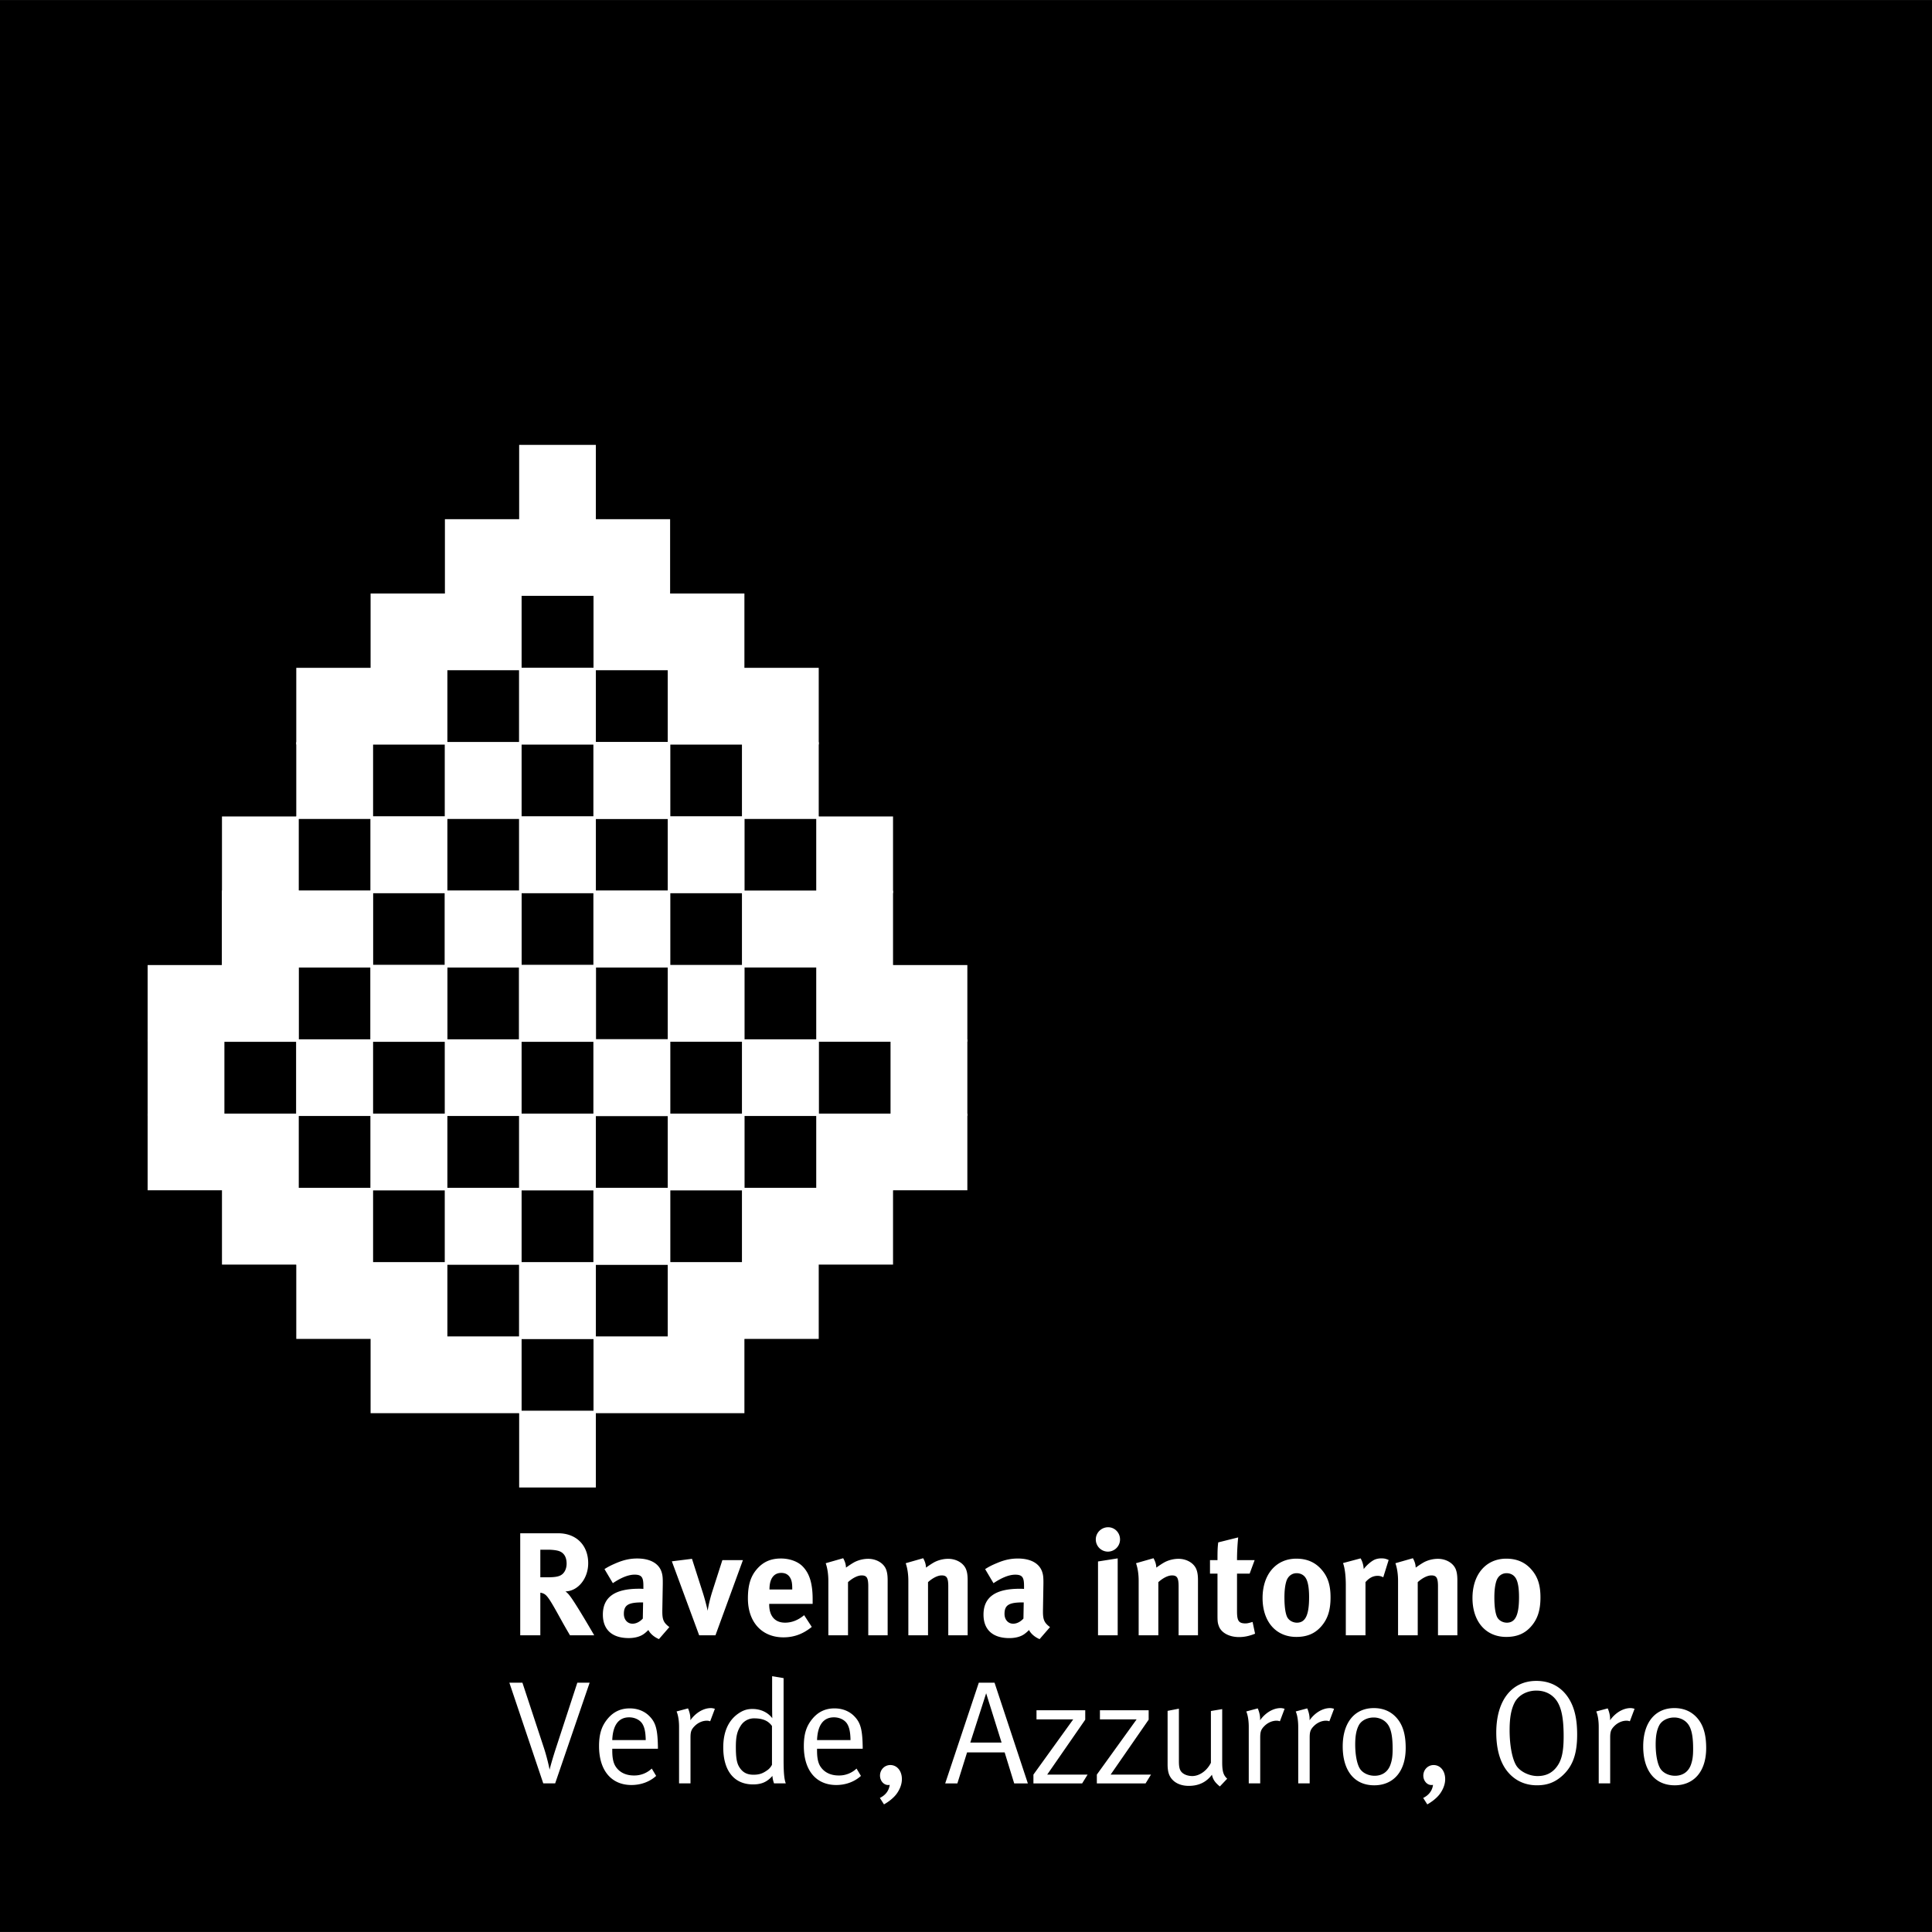 <svg xmlns="http://www.w3.org/2000/svg" width="2500" height="2500" viewBox="0 0 192.756 192.75"><g fill-rule="evenodd" clip-rule="evenodd"><path d="M192.756 192.75V0H0v192.75h192.756z"/><path stroke="#fff" stroke-width=".23" stroke-miterlimit="2.613" d="M59.333 66.741v-7.414h-7.421v7.414h7.421zM51.912 74.155v-7.414h-7.408v7.414h7.408zM66.742 74.155v-7.414h-7.409v7.414h7.409zM44.504 81.57v-7.415h-7.415v7.415h7.415zM59.333 81.57v-7.415h-7.421v7.415h7.421zM74.155 81.57v-7.415h-7.413v7.415h7.413zM37.089 88.981V81.57h-7.414v7.411h7.414zM51.912 88.981V81.57h-7.408v7.411h7.408zM66.742 88.981V81.57h-7.409v7.411h7.409zM81.57 88.981V81.57h-7.415v7.411h7.415zM44.504 96.396v-7.415h-7.415v7.415h7.415zM59.333 96.396v-7.415h-7.421v7.415h7.421zM74.155 96.396v-7.415h-7.413v7.415h7.413zM37.089 103.809v-7.413h-7.414v7.413h7.414zM51.912 103.809v-7.413h-7.408v7.413h7.408zM66.742 103.809v-7.413h-7.409v7.413h7.409zM81.57 103.809v-7.413h-7.415v7.413h7.415zM29.675 111.221v-7.412h-7.414v7.412h7.414zM44.504 111.221v-7.412h-7.415v7.412h7.415zM59.333 111.221v-7.412h-7.421v7.412h7.421zM74.155 111.221v-7.412h-7.413v7.412h7.413zM88.983 111.221v-7.412H81.57v7.412h7.413z"/><path stroke="#fff" stroke-width=".23" stroke-miterlimit="2.613" d="M37.089 118.636v-7.415h-7.414v7.415h7.414zM51.912 118.636v-7.415h-7.408v7.415h7.408zM66.742 118.636v-7.415h-7.409v7.415h7.409zM81.57 118.636v-7.415h-7.415v7.415h7.415zM44.504 126.051v-7.415h-7.415v7.415h7.415zM59.333 126.051v-7.415h-7.421v7.415h7.421zM74.155 126.051v-7.415h-7.413v7.415h7.413zM51.912 133.465v-7.414h-7.408v7.414h7.408zM66.742 133.465v-7.414h-7.409v7.414h7.409zM59.333 140.875v-7.41h-7.421v7.41h7.421z"/><path fill="#fff" stroke="#fff" stroke-width=".23" stroke-miterlimit="2.613" d="M59.333 51.912v-7.414h-7.421v7.414h7.421zM51.912 59.327v-7.415h-7.408v7.415h7.408zM59.333 59.327v-7.415h-7.421v7.415h7.421zM66.742 59.327v-7.415h-7.409v7.415h7.409zM44.504 66.741v-7.414h-7.415v7.414h7.415zM51.912 66.741v-7.414h-7.408v7.414h7.408zM66.742 66.741v-7.414h-7.409v7.414h7.409zM74.155 66.741v-7.414h-7.413v7.414h7.413zM37.089 74.155v-7.414h-7.414v7.414h7.414zM44.504 74.155v-7.414h-7.415v7.414h7.415zM59.333 74.155v-7.414h-7.421v7.414h7.421zM74.155 74.155v-7.414h-7.413v7.414h7.413z"/><path fill="#fff" stroke="#fff" stroke-width=".23" stroke-miterlimit="2.613" d="M81.57 74.155v-7.414h-7.415v7.414h7.415zM37.089 81.57v-7.415h-7.414v7.415h7.414zM51.912 81.57v-7.415h-7.408v7.415h7.408z"/><path fill="#fff" stroke="#fff" stroke-width=".261" stroke-miterlimit="2.613" d="M66.742 81.57v-7.415h-7.409v7.415h7.409z"/><path fill="#fff" stroke="#fff" stroke-width=".23" stroke-miterlimit="2.613" d="M81.57 81.57v-7.415h-7.415v7.415h7.415zM29.675 88.981V81.57h-7.414v7.411h7.414zM44.504 88.981V81.57h-7.415v7.411h7.415zM59.333 88.981V81.57h-7.421v7.411h7.421zM74.155 88.981V81.57h-7.413v7.411h7.413zM88.983 88.981V81.57H81.57v7.411h7.413z"/><path fill="#fff" stroke="#fff" stroke-width=".261" stroke-miterlimit="2.613" d="M29.675 96.396v-7.415h-7.414v7.415h7.414z"/><path fill="#fff" stroke="#fff" stroke-width=".261" stroke-miterlimit="2.613" d="M37.089 96.396v-7.415h-7.414v7.415h7.414zM51.912 96.396v-7.415h-7.408v7.415h7.408zM66.742 96.396v-7.415h-7.409v7.415h7.409z"/><path fill="#fff" stroke="#fff" stroke-width=".23" stroke-miterlimit="2.613" d="M81.57 96.396v-7.415h-7.415v7.415h7.415zM88.983 96.396v-7.415H81.57v7.415h7.413zM22.261 103.809v-7.413h-7.415v7.413h7.415z"/><path fill="#fff" stroke="#fff" stroke-width=".261" stroke-miterlimit="2.613" d="M29.675 103.809v-7.413h-7.414v7.413h7.414zM44.504 103.809v-7.413h-7.415v7.413h7.415zM59.333 103.809v-7.413h-7.421v7.413h7.421z"/><path fill="#fff" stroke="#fff" stroke-width=".23" stroke-miterlimit="2.613" d="M74.155 103.809v-7.413h-7.413v7.413h7.413zM88.983 103.809v-7.413H81.57v7.413h7.413z"/><path fill="#fff" stroke="#fff" stroke-width=".23" stroke-miterlimit="2.613" d="M96.398 103.809v-7.413h-7.415v7.413h7.415zM22.261 111.221v-7.412h-7.415v7.412h7.415zM37.089 111.221v-7.412h-7.414v7.412h7.414zM51.912 111.221v-7.412h-7.408v7.412h7.408z"/><path fill="#fff" stroke="#fff" stroke-width=".261" stroke-miterlimit="2.613" d="M66.742 111.221v-7.412h-7.409v7.412h7.409z"/><path fill="#fff" stroke="#fff" stroke-width=".23" stroke-miterlimit="2.613" d="M81.57 111.221v-7.412h-7.415v7.412h7.415zM96.398 111.221v-7.412h-7.415v7.412h7.415zM22.261 118.636v-7.415h-7.415v7.415h7.415zM29.675 118.636v-7.415h-7.414v7.415h7.414zM44.504 118.636v-7.415h-7.415v7.415h7.415zM59.333 118.636v-7.415h-7.421v7.415h7.421z"/><path fill="#fff" stroke="#fff" stroke-width=".23" stroke-miterlimit="2.613" d="M74.155 118.636v-7.415h-7.413v7.415h7.413zM88.983 118.636v-7.415H81.57v7.415h7.413z"/><path fill="#fff" stroke="#fff" stroke-width=".23" stroke-miterlimit="2.613" d="M96.398 118.636v-7.415h-7.415v7.415h7.415zM29.675 126.051v-7.415h-7.414v7.415h7.414z"/><path fill="#fff" stroke="#fff" stroke-width=".23" stroke-miterlimit="2.613" d="M37.089 126.051v-7.415h-7.414v7.415h7.414zM51.912 126.051v-7.415h-7.408v7.415h7.408z"/><path fill="#fff" stroke="#fff" stroke-width=".261" stroke-miterlimit="2.613" d="M66.742 126.051v-7.415h-7.409v7.415h7.409z"/><path fill="#fff" stroke="#fff" stroke-width=".23" stroke-miterlimit="2.613" d="M81.57 126.051v-7.415h-7.415v7.415h7.415zM88.983 126.051v-7.415H81.57v7.415h7.413zM37.089 133.465v-7.414h-7.414v7.414h7.414zM44.504 133.465v-7.414h-7.415v7.414h7.415zM59.333 133.465v-7.414h-7.421v7.414h7.421zM74.155 133.465v-7.414h-7.413v7.414h7.413z"/><path fill="#fff" stroke="#fff" stroke-width=".23" stroke-miterlimit="2.613" d="M81.57 133.465v-7.414h-7.415v7.414h7.415zM44.504 140.875v-7.41h-7.415v7.41h7.415zM51.912 140.875v-7.41h-7.408v7.41h7.408zM66.742 140.875v-7.41h-7.409v7.41h7.409zM74.155 140.875v-7.41h-7.413v7.41h7.413zM59.333 148.289v-7.414h-7.421v7.414h7.421z"/><path d="M53.909 154.611h.733c.498 0 .922.059 1.157.146.484.177.732.616.732 1.245 0 .425-.147.792-.396 1.024-.279.25-.659.338-1.538.338h-.688v-2.753zm-2.006-1.639v10.178h2.006v-4.247c.132.015.22.044.323.088.366.162.673.66 1.684 2.491.396.717.557.995.952 1.668h2.417s-1.86-3.222-2.446-3.953a1.958 1.958 0 0 0-.424-.425c1.259-.029 2.27-1.289 2.27-2.812 0-1.787-1.186-2.987-2.987-2.987h-3.795v-.001zM64.162 159.869l-.029 1.612c-.293.321-.66.513-1.026.513-.498 0-.864-.396-.864-.981 0-.894.469-1.144 1.831-1.144h.088zm-3.853-3.325l.835 1.406c.805-.541 1.538-.85 2.167-.85.718 0 .879.279.879 1.114v.307c-.161-.015-.292-.015-.439-.015-2.387 0-3.603.821-3.603 2.579 0 1.493.908 2.343 2.578 2.343.615 0 1.142-.146 1.508-.41.146-.102.307-.25.454-.396.19.381.601.719 1.055.908l1.04-1.2c-.571-.425-.703-.733-.703-1.539v-.132l.044-2.518c.014-.807-.03-1.042-.132-1.348-.292-.836-1.157-1.305-2.417-1.305-.688 0-1.318.132-2.051.439-.526.221-.819.37-1.215.617zM69.039 155.52l1.083 3.383c.161.498.381 1.319.483 1.802.059-.439.22-1.156.454-1.903l1.011-3.149h2.05l-2.739 7.498h-1.625l-2.725-7.38 2.008-.251zM80.99 162.314c-.864.704-1.772 1.041-2.827 1.041-2.153 0-3.544-1.524-3.544-3.882 0-1.346.278-2.239.938-2.973.615-.688 1.362-1.011 2.358-1.011.864 0 1.684.294 2.167.791.689.703.996 1.713.996 3.281v.454h-4.335v.059c0 1.156.571 1.816 1.582 1.816.674 0 1.304-.25 1.904-.747l.761 1.171zm-1.948-3.732v-.09c0-.557-.059-.848-.234-1.127-.19-.294-.469-.439-.864-.439-.747 0-1.172.585-1.172 1.627v.029h2.27zM84.124 155.461c.176.309.278.63.278.938.292-.204.542-.381.864-.557a3.083 3.083 0 0 1 1.348-.322c.834 0 1.566.439 1.8 1.083.103.279.147.603.147 1.071v5.476h-1.933v-4.876c0-.85-.147-1.098-.66-1.098-.396 0-.908.262-1.362.673v5.301h-1.962v-5.433c0-.646-.088-1.26-.263-1.758l1.743-.498zM92.106 155.461c.175.309.278.63.278.938.292-.204.542-.381.864-.557a3.079 3.079 0 0 1 1.347-.322c.836 0 1.567.439 1.802 1.083.103.279.146.603.146 1.071v5.476H94.61v-4.876c0-.85-.146-1.098-.66-1.098-.395 0-.907.262-1.361.673v5.301h-1.963v-5.433c0-.646-.088-1.26-.264-1.758l1.744-.498zM99.502 155.93c.732-.308 1.361-.439 2.051-.439 1.26 0 2.123.469 2.416 1.305.104.306.146.541.131 1.348l-.043 2.518v.132c0 .806.133 1.114.703 1.539l-1.039 1.2c-.455-.189-.865-.527-1.055-.908a3.656 3.656 0 0 1-.455.396c-.365.265-.893.41-1.508.41-1.67 0-2.578-.85-2.578-2.343 0-1.758 1.215-2.579 3.604-2.579.146 0 .277 0 .439.015v-.307c0-.835-.162-1.114-.879-1.114-.629 0-1.361.309-2.168.85l-.834-1.406c.395-.25.688-.399 1.215-.617zm2.549 3.939c-1.363 0-1.83.25-1.83 1.144 0 .585.365.981.863.981.365 0 .732-.191 1.025-.513l.029-1.612h-.087zM111.512 155.476v7.674h-1.963v-7.365l1.963-.309zm.234-1.89c0 .674-.543 1.217-1.217 1.217a1.211 1.211 0 0 1-1.201-1.217c0-.672.557-1.216 1.23-1.216.661 0 1.188.544 1.188 1.216zM115.084 155.461c.176.309.279.63.279.938.293-.204.541-.381.863-.557a3.08 3.08 0 0 1 1.348-.322c.834 0 1.566.439 1.801 1.083.104.279.148.603.148 1.071v5.476h-1.934v-4.876c0-.85-.146-1.098-.66-1.098-.395 0-.908.262-1.361.673v5.301h-1.963v-5.433c0-.646-.088-1.26-.264-1.758l1.743-.498zM124.678 156.998h-1.26v3.765c0 .952.176 1.202.85 1.202.176 0 .352-.044.703-.148l.248 1.174c-.57.232-1.084.337-1.596.337-.996 0-1.787-.439-2.02-1.1-.119-.321-.133-.47-.133-1.156v-4.073h-.748v-1.347h.748c0-.731 0-1.215.074-1.771l1.99-.497a22.744 22.744 0 0 0-.117 2.269h1.758l-.497 1.345zM129.365 156.955c.352 0 .658.146.848.396.264.337.396.995.396 2.006 0 1.772-.367 2.535-1.215 2.535-.381 0-.82-.206-.998-.616-.16-.381-.248-1.025-.248-1.89 0-.746.074-1.272.205-1.669.163-.469.543-.762 1.012-.762zm-.029-1.45c-2.021 0-3.369 1.566-3.369 3.925 0 2.357 1.332 3.883 3.369 3.883 1.156 0 1.904-.396 2.475-1.041.645-.731.938-1.611.938-2.9 0-1.214-.264-2.035-.865-2.739-.644-.761-1.48-1.128-2.548-1.128zM135.75 155.476c.176.309.279.644.309 1.068.277-.381.746-.789 1.113-.951a1.74 1.74 0 0 1 .643-.117c.293 0 .426.029.732.16l-.541 1.729a1.114 1.114 0 0 0-.57-.146c-.439 0-.836.204-1.201.629v5.301h-1.963v-5.007c0-1.011-.117-1.773-.279-2.198l1.757-.468zM140.963 155.461c.176.309.279.63.279.938.293-.204.543-.381.863-.557a3.082 3.082 0 0 1 1.35-.322c.832 0 1.566.439 1.801 1.083.102.279.146.603.146 1.071v5.476h-1.934v-4.876c0-.85-.146-1.098-.66-1.098-.395 0-.908.262-1.361.673v5.301h-1.963v-5.433c0-.646-.088-1.26-.264-1.758l1.743-.498zM150.309 156.955c.352 0 .658.146.848.396.266.337.396.995.396 2.006 0 1.772-.365 2.535-1.215 2.535-.381 0-.82-.206-.996-.616-.162-.381-.25-1.025-.25-1.89 0-.746.074-1.272.207-1.669.16-.469.541-.762 1.01-.762zm-.03-1.45c-2.021 0-3.369 1.566-3.369 3.925 0 2.357 1.332 3.883 3.369 3.883 1.156 0 1.904-.396 2.475-1.041.645-.731.938-1.611.938-2.9 0-1.214-.264-2.035-.865-2.739-.643-.761-1.479-1.128-2.548-1.128zM50.819 167.879h1.303l2.124 6.444c.293.88.542 1.947.586 2.241.058-.25.263-1.01.614-2.095l2.154-6.591h1.229l-3.441 10.048h-1.186l-3.383-10.047zM62.77 171.336c.557 0 1.069.249 1.318.645.22.352.322.835.337 1.624h-3.34c.06-1.508.645-2.269 1.685-2.269zm.469 5.8c-.732 0-1.406-.265-1.816-.894-.249-.381-.337-.908-.337-1.596v-.177h4.555v-.161c-.029-1.743-.205-2.431-.835-3.076-.498-.513-1.186-.789-1.977-.789-.879 0-1.596.32-2.182 1.01-.615.73-.88 1.522-.88 2.754 0 2.416 1.216 3.881 3.237 3.881.938 0 1.816-.323 2.461-.908l-.439-.733a2.516 2.516 0 0 1-1.787.689zM67.5 170.749l1.143-.306s.278.57.234 1.185c.527-.745 1.303-1.215 2.051-1.215.189 0 .395.073.395.073l-.469 1.244a.98.98 0 0 0-.322-.059c-.439 0-.879.191-1.216.527-.336.337-.425.559-.425 1.157v4.57H67.75v-5.624c0-1.069-.25-1.552-.25-1.552zM77.02 176.067s-.132.306-.439.526c-.469.336-.805.469-1.407.469-.673 0-1.127-.25-1.464-.85-.235-.425-.293-1.054-.293-1.904 0-1.024.117-1.551.469-2.109a1.547 1.547 0 0 1 1.362-.761c.864 0 1.406.247 1.772.761v3.868zm.015-8.833v3.061c0 .529.015 1.129.015 1.129-.439-.585-1.157-.923-1.977-.923-.527 0-.938.131-1.406.454-.996.688-1.508 1.831-1.508 3.383 0 2.329 1.083 3.691 2.973 3.691.85 0 1.406-.25 1.933-.85.016.381.161.747.161.747h1.172c-.161-.425-.219-1.1-.219-2.357v-8.145l-1.144-.19zM83.201 171.336c.558 0 1.07.249 1.319.645.22.352.321.835.336 1.624h-3.339c.058-1.508.645-2.269 1.684-2.269zm.468 5.8c-.732 0-1.405-.265-1.816-.894-.249-.381-.336-.908-.336-1.596v-.177h4.555v-.161c-.029-1.743-.206-2.431-.834-3.076-.498-.513-1.187-.789-1.978-.789-.878 0-1.596.32-2.182 1.01-.616.73-.879 1.522-.879 2.754 0 2.416 1.216 3.881 3.236 3.881.938 0 1.816-.323 2.461-.908l-.439-.733a2.516 2.516 0 0 1-1.788.689zM87.785 179.377c.572-.279.908-.733.982-1.304 0 0-.06.015-.162.015-.439 0-.806-.426-.806-.938 0-.586.454-1.055 1.026-1.055.674 0 1.157.586 1.157 1.406 0 .513-.205 1.04-.557 1.508-.293.382-.776.761-1.23 1.011l-.41-.643zM96.806 173.854l1.583-4.92 1.539 4.92h-3.122zm.85-5.975l-3.353 10.048h1.215l.967-3.091h3.75l.951 3.091h1.363l-3.324-10.048h-1.569zM103.412 170.632h4.863v.937l-3.795 5.479h4.03l-.543.879h-4.862v-.879l3.969-5.507h-3.662v-.909zM109.74 170.632h4.862v.937l-3.793 5.479h4.027l-.541.879h-4.863v-.879l3.968-5.507h-3.66v-.909zM116.49 170.69l1.129-.219v5.243c0 .688.102.996.439 1.229.234.162.57.25.893.25.719 0 1.465-.527 1.861-1.319v-5.17l1.127-.189v5.316c0 .922.131 1.289.498 1.627l-.732.774c-.484-.396-.689-.688-.791-1.171-.557.746-1.318 1.112-2.314 1.112-.922 0-1.611-.396-1.918-1.039-.133-.279-.191-.66-.191-1.083v-5.361h-.001zM124.34 170.749l1.143-.306s.279.57.234 1.185c.527-.745 1.305-1.215 2.051-1.215.191 0 .396.073.396.073l-.469 1.244a.985.985 0 0 0-.322-.059c-.439 0-.879.191-1.217.527-.336.337-.424.559-.424 1.157v4.57h-1.143v-5.624c.001-1.069-.249-1.552-.249-1.552zM129.275 170.749l1.145-.306s.277.57.234 1.185c.525-.745 1.303-1.215 2.049-1.215.191 0 .396.073.396.073l-.469 1.244a.985.985 0 0 0-.322-.059c-.439 0-.879.191-1.215.527-.338.337-.426.559-.426 1.157v4.57h-1.143v-5.624c.001-1.069-.249-1.552-.249-1.552zM138.607 172.288c.234.483.336 1.171.336 2.196 0 .719-.059 1.129-.221 1.583-.248.701-.818 1.098-1.58 1.098-.631 0-1.217-.294-1.48-.733-.277-.454-.453-1.36-.453-2.388 0-.862.117-1.45.352-1.903.248-.483.848-.789 1.494-.789.599 0 1.244.291 1.552.936zm-4.644 1.948c0 2.401 1.143 3.881 3.148 3.881 1.832 0 3.135-1.29 3.135-3.721 0-1.186-.219-2.05-.674-2.711-.496-.716-1.289-1.272-2.504-1.272-1.918 0-3.105 1.45-3.105 3.823zM142.4 180.021c.453-.25.938-.629 1.229-1.011.352-.468.557-.995.557-1.508 0-.82-.482-1.406-1.156-1.406-.57 0-1.025.469-1.025 1.055 0 .512.367.938.805.938.104 0 .162-.015.162-.015-.072.57-.41 1.024-.98 1.304l.408.643zM155.521 170.047c.338.702.484 1.713.484 3.193 0 1.654-.234 2.46-.732 3.089-.455.571-1.055.865-1.875.865s-1.758-.44-2.139-1.083c-.395-.676-.645-1.994-.645-3.502 0-1.244.162-2.108.512-2.769.383-.717 1.217-1.171 2.154-1.171 1.158.001 1.892.63 2.241 1.378zm-6.238 2.811c0 1.713.41 3.075 1.201 3.983.674.777 1.625 1.275 2.855 1.275 1.039 0 1.801-.294 2.549-.967 1.025-.938 1.465-2.154 1.465-4.087 0-1.61-.279-2.783-.908-3.721-.484-.717-1.422-1.64-3.164-1.64-2.474.002-3.998 1.965-3.998 5.157zM159.258 170.749l1.143-.306s.277.57.234 1.185c.525-.745 1.303-1.215 2.049-1.215.191 0 .396.073.396.073l-.469 1.244a.985.985 0 0 0-.322-.059c-.439 0-.879.191-1.217.527-.336.337-.424.559-.424 1.157v4.57h-1.143v-5.624c.001-1.069-.247-1.552-.247-1.552zM168.586 172.288c.234.483.338 1.171.338 2.196 0 .719-.061 1.129-.221 1.583-.248.701-.82 1.098-1.582 1.098-.629 0-1.215-.294-1.479-.733-.277-.454-.455-1.36-.455-2.388 0-.862.117-1.45.352-1.903.25-.483.85-.789 1.494-.789.602 0 1.246.291 1.553.936zm-4.643 1.948c0 2.401 1.143 3.881 3.148 3.881 1.832 0 3.135-1.29 3.135-3.721 0-1.186-.221-2.05-.674-2.711-.498-.716-1.289-1.272-2.504-1.272-1.917 0-3.105 1.45-3.105 3.823z" fill="#fff"/></g></svg>